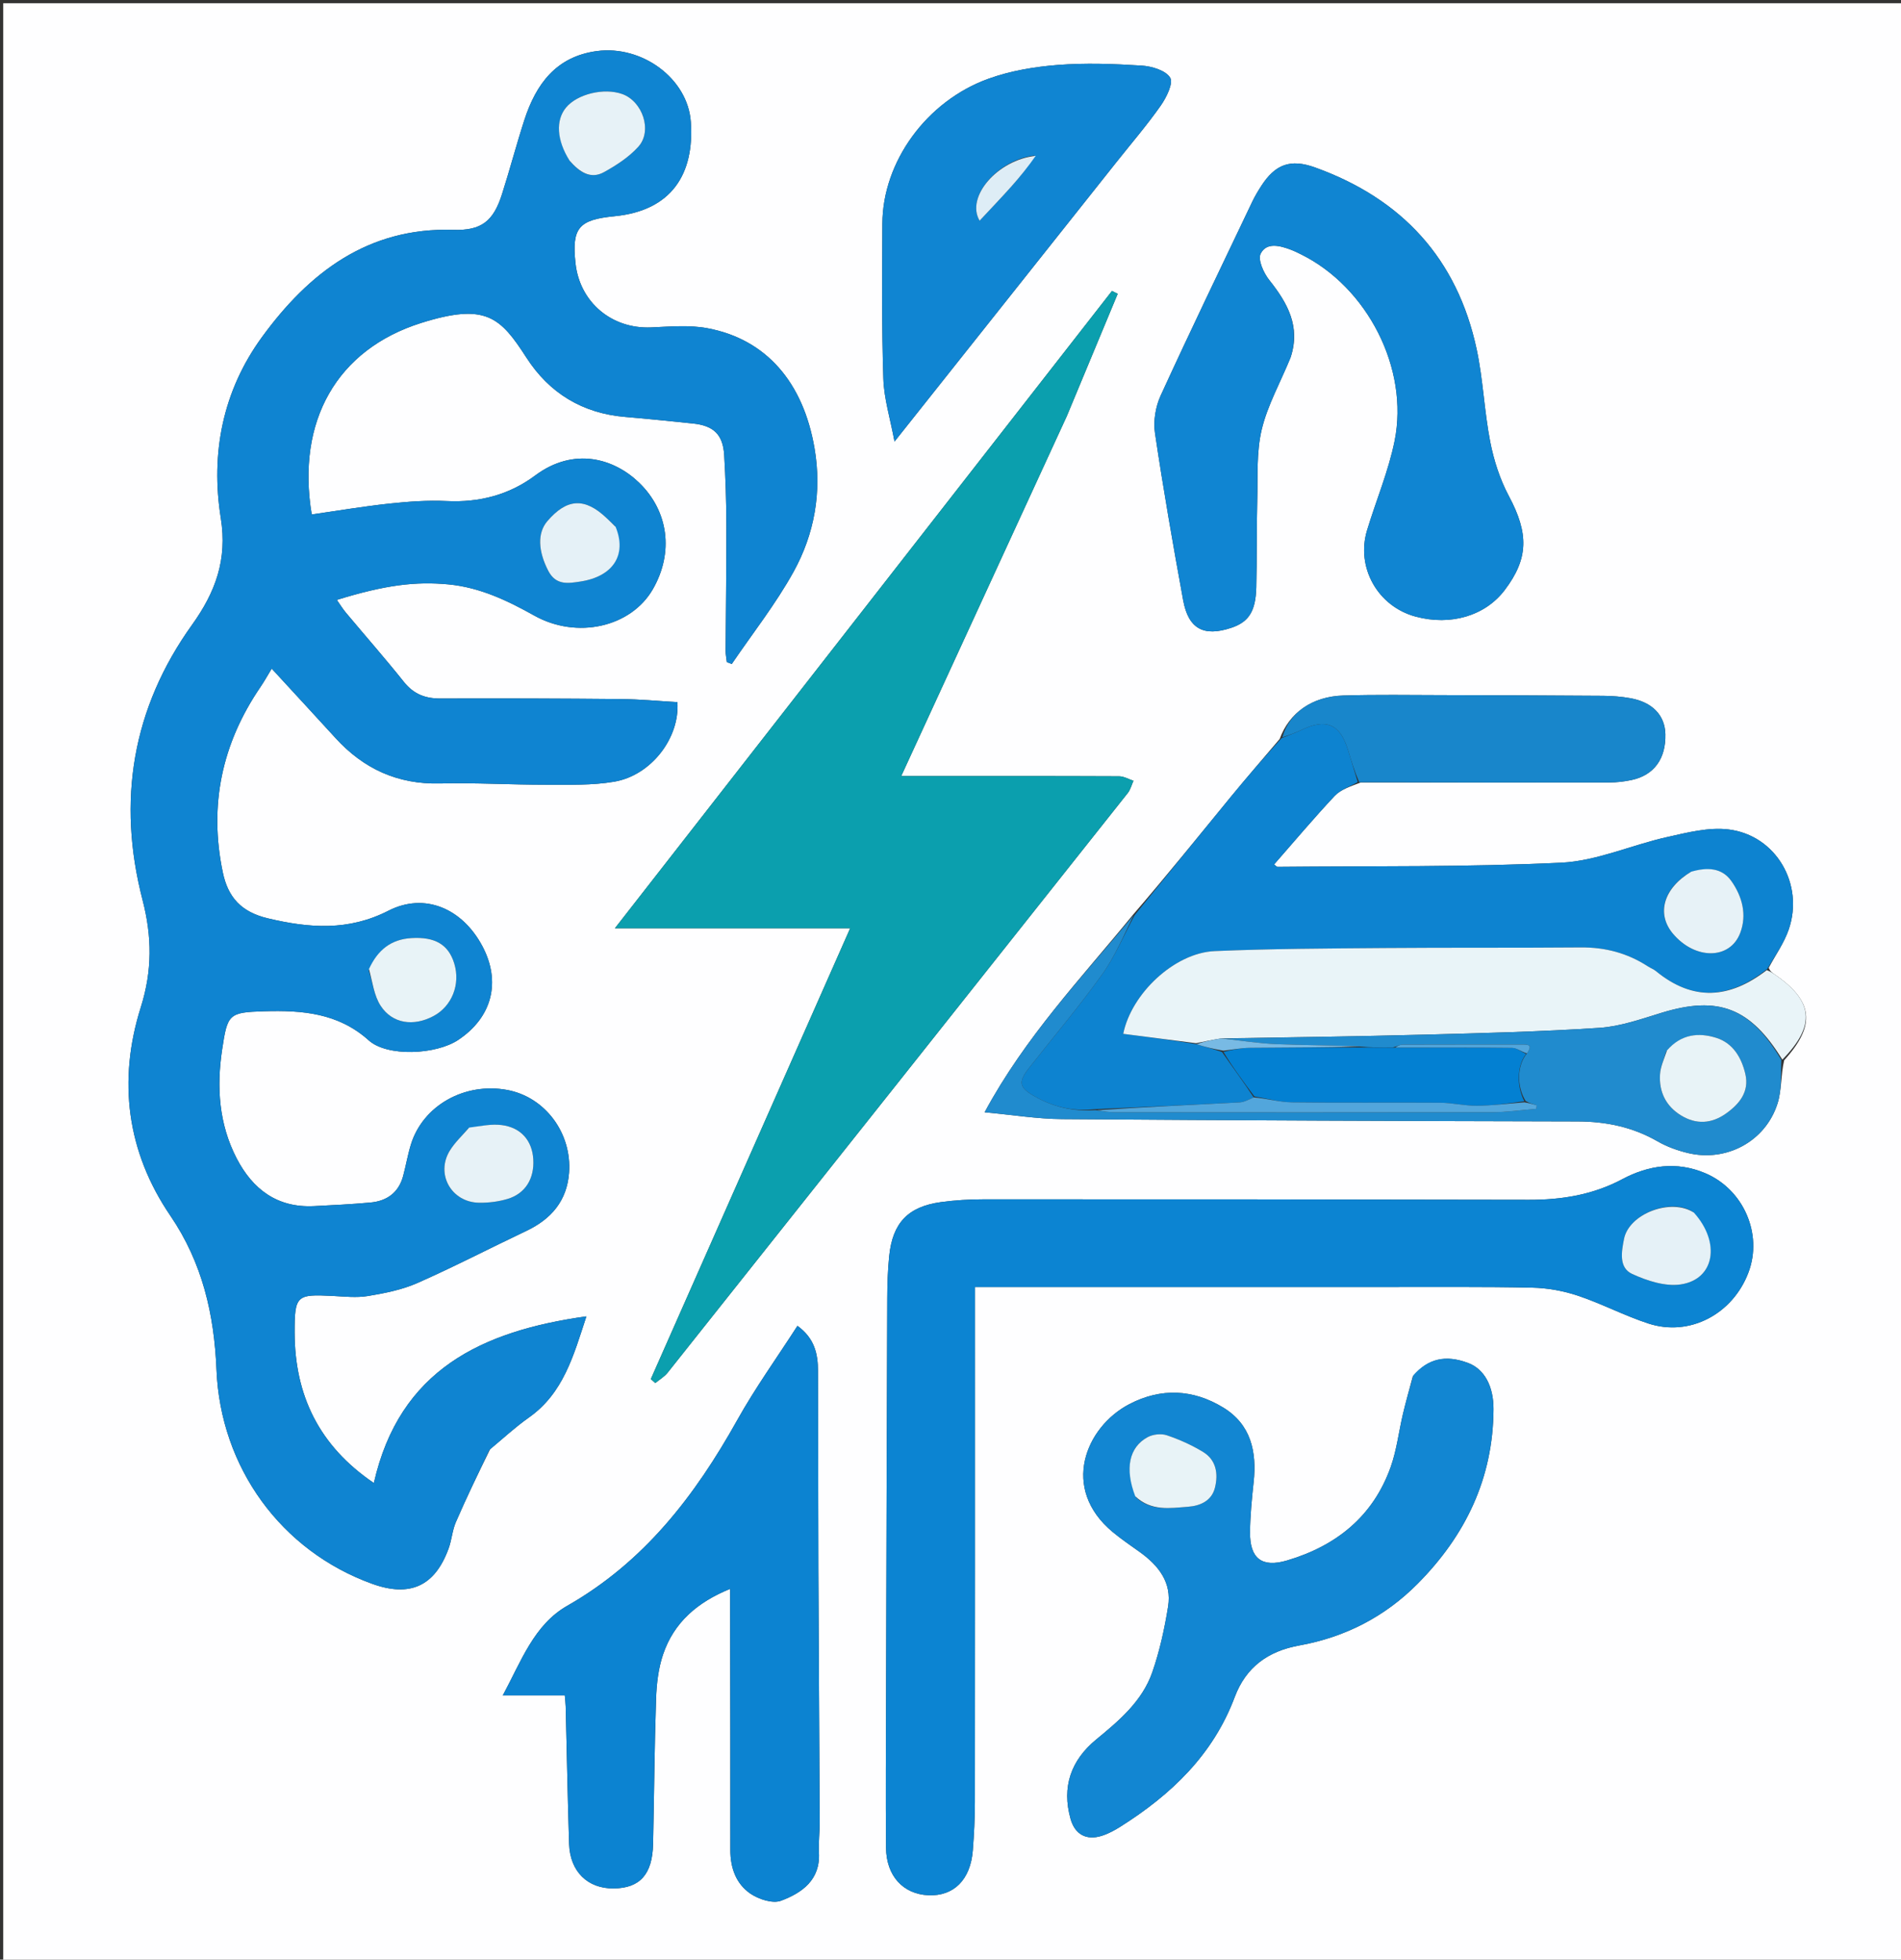 <svg version="1.1" id="Layer_1" xmlns="http://www.w3.org/2000/svg" xmlns:xlink="http://www.w3.org/1999/xlink" x="0px" y="0px"
	 width="100%" viewBox="0 0 588 606" enable-background="new 0 0 588 606" xml:space="preserve">
<rect x="0" y="0" width="588" height="606" fill="#333333" stroke="none"/>
<path fill="#FEFEFF" opacity="1" stroke="none" 
	d="
M589,233 
	C589,358 589,482.5 589,607 
	C393,607 197,607 1,607 
	C1,405 1,203 1,1 
	C197,1 393,1 589,1 
	C589,78.167 589,155.333 589,233 
M551.861,327.882 
	C561.753,317.005 560.911,309.532 548.864,301.29 
	C548.187,300.826 547.497,300.38 547.086,299.286 
	C549.184,295.344 551.849,291.595 553.278,287.424 
	C558.085,273.385 549.314,258.289 534.649,256.495 
	C528.496,255.742 521.885,257.469 515.658,258.855 
	C504.679,261.301 493.924,266.25 482.914,266.778 
	C453.702,268.178 424.404,267.778 395.14,268.07 
	C394.908,268.073 394.674,267.75 394.09,267.323 
	C400.317,260.218 406.381,253.008 412.814,246.144 
	C414.645,244.191 417.551,243.245 420.897,241.976 
	C446.515,241.984 472.132,242.012 497.75,241.968 
	C500.057,241.965 502.406,241.697 504.662,241.214 
	C511.632,239.72 515.311,234.614 515.116,226.99 
	C514.968,221.2 511.116,217.137 504.297,215.913 
	C501.533,215.417 498.687,215.196 495.877,215.175 
	C479.409,215.048 462.94,214.997 446.472,214.962 
	C436.159,214.941 425.84,214.771 415.536,215.079 
	C405.869,215.369 398.768,220.407 395.816,228.53 
	C390.786,234.472 385.677,240.349 380.741,246.369 
	C370.773,258.528 360.9,270.764 350.306,283.052 
	C334.468,302.443 317.092,320.687 304.555,343.96 
	C313.105,344.747 320.815,346.019 328.535,346.077 
	C381.651,346.475 434.769,346.677 487.886,346.792 
	C496.759,346.811 504.988,348.503 512.725,352.96 
	C515.562,354.595 518.787,355.757 521.981,356.535 
	C533.959,359.456 546.054,353.006 549.804,341.276 
	C551.13,337.129 550.79,332.449 551.861,327.882 
M151.604,448.132 
	C155.579,444.863 159.368,441.331 163.563,438.377 
	C174.308,430.809 177.401,419.177 181.383,407.069 
	C148.998,411.593 123.582,423.603 115.636,458.608 
	C98.682,447.116 91.171,431.482 91.131,412.064 
	C91.107,400.563 91.762,400.195 102.85,400.752 
	C106.507,400.936 110.263,401.372 113.822,400.779 
	C119.008,399.915 124.339,398.865 129.107,396.76 
	C140.494,391.733 151.558,385.98 162.811,380.643 
	C170.481,377.004 175.358,371.361 176.012,362.705 
	C176.946,350.349 168.54,339.205 156.863,337.057 
	C143.666,334.63 130.777,341.905 127.077,353.983 
	C126.105,357.157 125.554,360.458 124.693,363.669 
	C123.311,368.823 119.664,371.412 114.559,371.875 
	C108.762,372.401 102.941,372.693 97.125,372.982 
	C85.756,373.547 78.139,367.778 73.172,358.156 
	C67.697,347.55 66.964,336.202 68.71,324.564 
	C70.359,313.569 70.724,313.048 81.763,312.725 
	C93.395,312.385 104.578,313.216 114.044,321.713 
	C119.802,326.881 134.854,326.172 141.74,321.584 
	C152.268,314.57 155.075,303.532 149.142,292.475 
	C142.93,280.898 131.329,275.924 120.17,281.622 
	C107.766,287.955 95.755,287.047 82.867,283.995 
	C74.594,282.035 70.533,277.462 68.93,269.839 
	C64.553,249.027 68.629,229.899 80.606,212.385 
	C81.803,210.634 82.828,208.764 84.044,206.767 
	C91.623,215.007 97.732,221.609 103.796,228.251 
	C112.475,237.758 123.011,242.598 136.099,242.277 
	C147.085,242.008 158.091,242.684 169.087,242.674 
	C176.063,242.667 183.16,242.891 189.986,241.732 
	C201.397,239.795 210.302,228.204 209.528,217.132 
	C203.791,216.803 197.994,216.234 192.191,216.18 
	C173.528,216.004 154.862,215.947 136.197,216.009 
	C131.524,216.025 127.943,214.639 124.942,210.884 
	C119.121,203.599 112.956,196.588 106.969,189.434 
	C105.991,188.266 105.196,186.945 104.19,185.516 
	C119.214,180.865 128.681,179.755 138.76,180.724 
	C148.48,181.658 156.945,185.719 165.281,190.375 
	C178.47,197.742 195.178,193.951 201.934,182.203 
	C208.486,170.809 206.765,158.044 197.673,149.255 
	C190.093,141.927 177.669,137.983 165.48,147.081 
	C157.533,153.012 148.289,155.434 138.198,154.949 
	C132.281,154.664 126.286,155.105 120.381,155.737 
	C112.359,156.597 104.389,157.952 96.42,159.091 
	C91.618,130.209 104.226,108.042 130.334,99.851 
	C150.311,93.584 154.765,98.085 162.846,110.618 
	C169.917,121.583 180.191,127.84 193.407,128.934 
	C200.376,129.511 207.332,130.254 214.29,130.96 
	C220.737,131.614 223.628,134.366 224.004,140.775 
	C224.423,147.921 224.656,155.087 224.675,162.245 
	C224.708,175.241 224.511,188.238 224.445,201.235 
	C224.439,202.403 224.687,203.572 224.817,204.741 
	C225.324,204.94 225.831,205.14 226.338,205.34 
	C232.764,195.885 239.914,186.831 245.428,176.872 
	C251.923,165.142 254.247,152.174 251.953,138.676 
	C248.473,118.19 236.94,104.87 218.794,101.496 
	C213.169,100.45 207.191,101.002 201.393,101.251 
	C189.237,101.772 179.336,93.51 178.01,81.424 
	C176.799,70.396 179.066,67.945 190.099,66.863 
	C207.81,65.127 214.801,53.727 213.683,37.718 
	C212.742,24.247 198.571,13.935 184.632,15.794 
	C172.017,17.476 165.778,26.021 162.178,37.147 
	C159.718,44.747 157.686,52.486 155.258,60.097 
	C152.601,68.426 148.883,71.349 140.272,71.078 
	C113.813,70.243 95.565,84.317 81.039,104.229 
	C68.906,120.862 65.082,140.151 68.304,160.274 
	C70.35,173.055 66.658,183.099 59.383,193.244 
	C40.905,219.013 36.165,247.721 44.088,278.275 
	C47.025,289.601 47.129,300.16 43.551,311.49 
	C36.389,334.167 39.218,356.168 52.696,375.946 
	C62.602,390.482 66.265,406.495 66.961,423.554 
	C68.194,453.778 86.887,479.571 115.104,489.774 
	C126.82,494.011 134.515,490.508 138.762,478.854 
	C139.726,476.21 139.896,473.254 141.007,470.691 
	C144.223,463.28 147.731,455.995 151.604,448.132 
M330.036,128.545 
	C335.264,115.981 340.492,103.416 345.72,90.852 
	C345.13,90.558 344.539,90.264 343.948,89.969 
	C292.925,155.375 241.901,220.781 190.201,287.054 
	C215.133,287.054 238.708,287.054 262.971,287.054 
	C242.26,333.877 221.784,380.169 201.308,426.461 
	C201.771,426.873 202.234,427.285 202.696,427.697 
	C203.98,426.633 205.499,425.757 206.513,424.481 
	C253.99,364.765 301.426,305.019 348.827,245.243 
	C349.67,244.179 350.016,242.721 350.595,241.446 
	C349.115,240.964 347.637,240.067 346.155,240.061 
	C325.661,239.968 305.166,239.998 284.672,239.998 
	C282.912,239.998 281.153,239.998 278.752,239.998 
	C295.943,202.661 312.845,165.951 330.036,128.545 
M428.5,398.001 
	C443.664,398.029 458.833,397.866 473.991,398.198 
	C478.729,398.303 483.623,399.194 488.118,400.701 
	C495.512,403.18 502.499,406.89 509.912,409.298 
	C522.668,413.441 535.999,406.359 540.842,393.433 
	C545.268,381.622 539.337,367.781 527.337,362.75 
	C518.63,359.099 509.958,360.301 501.806,364.646 
	C492.718,369.49 483.062,371.053 472.899,371.03 
	C416.741,370.901 360.582,370.871 304.423,370.878 
	C299.942,370.878 295.423,371.14 290.986,371.751 
	C280.857,373.145 276.079,378.183 275.038,388.427 
	C274.6,392.728 274.453,397.074 274.436,401.401 
	C274.282,441.895 274.178,482.389 274.076,522.884 
	C274.035,539.048 273.924,555.213 274.06,571.376 
	C274.133,580.121 279.361,585.742 287.157,586.085 
	C294.999,586.43 300.182,581.307 300.9,572.231 
	C301.293,567.252 301.537,562.248 301.541,557.255 
	C301.587,506.262 301.569,455.269 301.569,404.276 
	C301.569,402.333 301.569,400.39 301.569,398.001 
	C343.916,398.001 385.708,398.001 428.5,398.001 
M399.235,110.413 
	C402.34,100.985 398.259,93.709 392.602,86.612 
	C390.86,84.427 388.999,80.314 389.93,78.453 
	C391.74,74.836 395.907,75.945 399.31,77.238 
	C400.397,77.651 401.447,78.171 402.49,78.689 
	C422.937,88.845 435.892,113.963 431.365,136.347 
	C429.466,145.738 425.65,154.733 422.855,163.952 
	C419.352,175.504 426.182,187.544 437.877,190.681 
	C448.739,193.594 459.37,190.437 465.397,182.507 
	C472.87,172.675 472.879,164.95 466.708,153.401 
	C463.953,148.245 462.076,142.401 460.947,136.645 
	C459.093,127.195 458.76,117.437 456.75,108.031 
	C450.749,79.958 433.604,61.439 406.749,51.78 
	C399.142,49.044 394.458,50.785 390.109,57.525 
	C389.117,59.061 388.167,60.643 387.381,62.291 
	C377.851,82.283 368.213,102.226 358.99,122.36 
	C357.42,125.788 356.695,130.194 357.245,133.901 
	C359.809,151.179 362.813,168.397 365.957,185.582 
	C367.584,194.474 372.292,196.973 380.786,194.168 
	C386.201,192.38 388.387,189.124 388.58,181.668 
	C388.812,172.673 388.648,163.667 388.884,154.672 
	C389.076,147.369 388.595,139.833 390.26,132.841 
	C392.041,125.359 395.986,118.392 399.235,110.413 
M253.13,485.5 
	C253.087,465.01 253.028,444.519 253.012,424.029 
	C253.007,418.705 251.989,413.883 246.662,410.004 
	C240.309,419.872 233.601,429.192 228.037,439.151 
	C215.001,462.486 199.277,483.004 175.464,496.571 
	C165.202,502.417 161.24,513.64 155.523,524.292 
	C162.45,524.292 168.518,524.292 174.699,524.292 
	C174.82,525.754 174.95,526.732 174.974,527.712 
	C175.323,541.866 175.576,556.023 176.027,570.173 
	C176.301,578.762 181.765,584.068 189.85,583.979 
	C197.925,583.889 201.79,579.622 202.002,570.267 
	C202.342,555.285 202.425,540.297 202.931,525.321 
	C203.086,520.719 203.638,515.94 205.102,511.612 
	C208.472,501.648 215.793,495.421 225.84,491.34 
	C225.84,494.006 225.838,495.836 225.84,497.665 
	C225.872,522.486 225.941,547.307 225.909,572.129 
	C225.902,577.679 227.698,582.589 232.153,585.619 
	C234.709,587.357 239.027,588.749 241.601,587.778 
	C248.06,585.342 253.762,581.375 253.307,572.94 
	C253.137,569.793 253.551,566.62 253.538,563.46 
	C253.424,537.807 253.272,512.153 253.13,485.5 
M436.987,425.647 
	C435.974,429.484 434.884,433.304 433.968,437.164 
	C432.665,442.654 432.032,448.367 430.157,453.645 
	C424.721,468.942 413.305,478.064 398.086,482.562 
	C390.268,484.873 386.56,481.917 386.645,473.796 
	C386.698,468.652 387.204,463.498 387.759,458.375 
	C388.782,448.942 386.946,440.526 378.379,435.284 
	C369.058,429.581 359.081,429.121 349.309,434.221 
	C335.778,441.283 327.92,460.292 344.203,473.793 
	C346.886,476.018 349.796,477.972 352.629,480.012 
	C358.378,484.154 362.496,489.387 361.302,496.814 
	C360.201,503.664 358.701,510.548 356.431,517.088 
	C353.32,526.055 346.209,532.057 339.072,537.923 
	C331.253,544.348 328.358,552.576 331.13,562.461 
	C332.479,567.273 335.998,569.188 340.73,567.725 
	C342.765,567.096 344.72,566.037 346.534,564.892 
	C362.228,554.992 375.2,542.682 381.903,524.815 
	C385.374,515.564 392.186,510.592 401.883,508.843 
	C416.009,506.295 428.315,500.011 438.498,489.745 
	C453.323,474.801 461.84,457.134 461.958,435.802 
	C461.997,428.627 459.096,423.346 454.074,421.476 
	C447.188,418.911 441.767,420.044 436.987,425.647 
M345.47,49.963 
	C350.026,44.223 354.824,38.651 359.025,32.662 
	C360.787,30.149 362.983,25.708 361.941,24.013 
	C360.557,21.76 356.253,20.483 353.11,20.286 
	C344.475,19.744 335.747,19.416 327.141,20.092 
	C319.935,20.657 312.541,21.9 305.769,24.339 
	C286.507,31.279 273.008,50.12 272.932,69.133 
	C272.869,85.128 272.713,101.135 273.232,117.116 
	C273.433,123.33 275.371,129.488 276.681,136.555 
	C300.076,107.098 322.546,78.805 345.47,49.963 
z"/>
<path fill="#0F84D1" opacity="1" stroke="none" 
	d="
M151.365,448.397 
	C147.731,455.995 144.223,463.28 141.007,470.691 
	C139.896,473.254 139.726,476.21 138.762,478.854 
	C134.515,490.508 126.82,494.011 115.104,489.774 
	C86.887,479.571 68.194,453.778 66.961,423.554 
	C66.265,406.495 62.602,390.482 52.696,375.946 
	C39.218,356.168 36.389,334.167 43.551,311.49 
	C47.129,300.16 47.025,289.601 44.088,278.275 
	C36.165,247.721 40.905,219.013 59.383,193.244 
	C66.658,183.099 70.35,173.055 68.304,160.274 
	C65.082,140.151 68.906,120.862 81.039,104.229 
	C95.565,84.317 113.813,70.243 140.272,71.078 
	C148.883,71.349 152.601,68.426 155.258,60.097 
	C157.686,52.486 159.718,44.747 162.178,37.147 
	C165.778,26.021 172.017,17.476 184.632,15.794 
	C198.571,13.935 212.742,24.247 213.683,37.718 
	C214.801,53.727 207.81,65.127 190.099,66.863 
	C179.066,67.945 176.799,70.396 178.01,81.424 
	C179.336,93.51 189.237,101.772 201.393,101.251 
	C207.191,101.002 213.169,100.45 218.794,101.496 
	C236.94,104.87 248.473,118.19 251.953,138.676 
	C254.247,152.174 251.923,165.142 245.428,176.872 
	C239.914,186.831 232.764,195.885 226.338,205.34 
	C225.831,205.14 225.324,204.94 224.817,204.741 
	C224.687,203.572 224.439,202.403 224.445,201.235 
	C224.511,188.238 224.708,175.241 224.675,162.245 
	C224.656,155.087 224.423,147.921 224.004,140.775 
	C223.628,134.366 220.737,131.614 214.29,130.96 
	C207.332,130.254 200.376,129.511 193.407,128.934 
	C180.191,127.84 169.917,121.583 162.846,110.618 
	C154.765,98.085 150.311,93.584 130.334,99.851 
	C104.226,108.042 91.618,130.209 96.42,159.091 
	C104.389,157.952 112.359,156.597 120.381,155.737 
	C126.286,155.105 132.281,154.664 138.198,154.949 
	C148.289,155.434 157.533,153.012 165.48,147.081 
	C177.669,137.983 190.093,141.927 197.673,149.255 
	C206.765,158.044 208.486,170.809 201.934,182.203 
	C195.178,193.951 178.47,197.742 165.281,190.375 
	C156.945,185.719 148.48,181.658 138.76,180.724 
	C128.681,179.755 119.214,180.865 104.19,185.516 
	C105.196,186.945 105.991,188.266 106.969,189.434 
	C112.956,196.588 119.121,203.599 124.942,210.884 
	C127.943,214.639 131.524,216.025 136.197,216.009 
	C154.862,215.947 173.528,216.004 192.191,216.18 
	C197.994,216.234 203.791,216.803 209.528,217.132 
	C210.302,228.204 201.397,239.795 189.986,241.732 
	C183.16,242.891 176.063,242.667 169.087,242.674 
	C158.091,242.684 147.085,242.008 136.099,242.277 
	C123.011,242.598 112.475,237.758 103.796,228.251 
	C97.732,221.609 91.623,215.007 84.044,206.767 
	C82.828,208.764 81.803,210.634 80.606,212.385 
	C68.629,229.899 64.553,249.027 68.93,269.839 
	C70.533,277.462 74.594,282.035 82.867,283.995 
	C95.755,287.047 107.766,287.955 120.17,281.622 
	C131.329,275.924 142.93,280.898 149.142,292.475 
	C155.075,303.532 152.268,314.57 141.74,321.584 
	C134.854,326.172 119.802,326.881 114.044,321.713 
	C104.578,313.216 93.395,312.385 81.763,312.725 
	C70.724,313.048 70.359,313.569 68.71,324.564 
	C66.964,336.202 67.697,347.55 73.172,358.156 
	C78.139,367.778 85.756,373.547 97.125,372.982 
	C102.941,372.693 108.762,372.401 114.559,371.875 
	C119.664,371.412 123.311,368.823 124.693,363.669 
	C125.554,360.458 126.105,357.157 127.077,353.983 
	C130.777,341.905 143.666,334.63 156.863,337.057 
	C168.54,339.205 176.946,350.349 176.012,362.705 
	C175.358,371.361 170.481,377.004 162.811,380.643 
	C151.558,385.98 140.494,391.733 129.107,396.76 
	C124.339,398.865 119.008,399.915 113.822,400.779 
	C110.263,401.372 106.507,400.936 102.85,400.752 
	C91.762,400.195 91.107,400.563 91.131,412.064 
	C91.171,431.482 98.682,447.116 115.636,458.608 
	C123.582,423.603 148.998,411.593 181.383,407.069 
	C177.401,419.177 174.308,430.809 163.563,438.377 
	C159.368,441.331 155.579,444.863 151.365,448.397 
M114.052,300.056 
	C115.226,303.742 115.696,307.884 117.727,311.013 
	C121.352,316.598 127.936,317.499 134.097,314.201 
	C139.794,311.152 142.465,304.396 140.514,297.972 
	C138.712,292.037 134.497,289.664 127.276,290.093 
	C120.935,290.47 116.841,293.761 114.052,300.056 
M144.821,348.96 
	C142.907,351.231 140.677,353.307 139.138,355.809 
	C134.678,363.062 139.602,371.814 148.21,371.935 
	C151.136,371.976 154.183,371.596 156.982,370.761 
	C162.499,369.115 165.312,364.474 164.952,358.501 
	C164.604,352.727 161.152,348.656 155.142,347.91 
	C151.965,347.516 148.65,348.231 144.821,348.96 
M176.431,50.009 
	C179.267,53.209 182.685,55.539 186.865,53.215 
	C190.693,51.087 194.572,48.567 197.464,45.353 
	C201.858,40.468 198.771,31.364 192.498,29.093 
	C186.886,27.062 178.582,29.046 175.083,33.255 
	C171.831,37.166 172.169,43.352 176.431,50.009 
M190.174,162.633 
	C189.332,161.831 188.489,161.03 187.646,160.228 
	C180.897,153.803 175.386,154.079 169.31,161.149 
	C166.123,164.857 166.482,170.535 169.589,176.526 
	C171.973,181.122 175.825,180.395 179.498,179.838 
	C189.611,178.307 193.984,171.622 190.174,162.633 
z"/>
<path fill="#0B9FAE" opacity="1" stroke="none" 
	d="
M329.891,128.893 
	C312.845,165.951 295.943,202.661 278.752,239.998 
	C281.153,239.998 282.912,239.998 284.672,239.998 
	C305.166,239.998 325.661,239.968 346.155,240.061 
	C347.637,240.067 349.115,240.964 350.595,241.446 
	C350.016,242.721 349.67,244.179 348.827,245.243 
	C301.426,305.019 253.99,364.765 206.513,424.481 
	C205.499,425.757 203.98,426.633 202.696,427.697 
	C202.234,427.285 201.771,426.873 201.308,426.461 
	C221.784,380.169 242.26,333.877 262.971,287.054 
	C238.708,287.054 215.133,287.054 190.201,287.054 
	C241.901,220.781 292.925,155.375 343.948,89.969 
	C344.539,90.264 345.13,90.558 345.72,90.852 
	C340.492,103.416 335.264,115.981 329.891,128.893 
z"/>
<path fill="#0C84D2" opacity="1" stroke="none" 
	d="
M428,398.001 
	C385.708,398.001 343.916,398.001 301.569,398.001 
	C301.569,400.39 301.569,402.333 301.569,404.276 
	C301.569,455.269 301.587,506.262 301.541,557.255 
	C301.537,562.248 301.293,567.252 300.9,572.231 
	C300.182,581.307 294.999,586.43 287.157,586.085 
	C279.361,585.742 274.133,580.121 274.06,571.376 
	C273.924,555.213 274.035,539.048 274.076,522.884 
	C274.178,482.389 274.282,441.895 274.436,401.401 
	C274.453,397.074 274.6,392.728 275.038,388.427 
	C276.079,378.183 280.857,373.145 290.986,371.751 
	C295.423,371.14 299.942,370.878 304.423,370.878 
	C360.582,370.871 416.741,370.901 472.899,371.03 
	C483.062,371.053 492.718,369.49 501.806,364.646 
	C509.958,360.301 518.63,359.099 527.337,362.75 
	C539.337,367.781 545.268,381.622 540.842,393.433 
	C535.999,406.359 522.668,413.441 509.912,409.298 
	C502.499,406.89 495.512,403.18 488.118,400.701 
	C483.623,399.194 478.729,398.303 473.991,398.198 
	C458.833,397.866 443.664,398.029 428,398.001 
M523.649,374.766 
	C516.867,370.352 503.842,375.322 502.317,383.159 
	C501.572,386.985 500.614,392.011 504.851,393.959 
	C509.442,396.071 515.075,397.903 519.861,397.197 
	C530.335,395.651 532.31,384.291 523.649,374.766 
z"/>
<path fill="#0D83D0" opacity="1" stroke="none" 
	d="
M419.964,241.837 
	C417.551,243.245 414.645,244.191 412.814,246.144 
	C406.381,253.008 400.317,260.218 394.09,267.323 
	C394.674,267.75 394.908,268.073 395.14,268.07 
	C424.404,267.778 453.702,268.178 482.914,266.778 
	C493.924,266.25 504.679,261.301 515.658,258.855 
	C521.885,257.469 528.496,255.742 534.649,256.495 
	C549.314,258.289 558.085,273.385 553.278,287.424 
	C551.849,291.595 549.184,295.344 546.614,299.675 
	C534.908,308.919 523.62,309.668 512.232,300.332 
	C511.473,299.709 510.5,299.356 509.667,298.814 
	C503.361,294.717 496.488,292.913 488.939,292.977 
	C468.646,293.15 448.35,292.999 428.058,293.165 
	C410.612,293.309 393.154,293.374 375.728,294.116 
	C363.276,294.646 349.903,307.305 347.428,319.704 
	C354.93,320.67 362.435,321.637 370.078,322.902 
	C372.809,323.791 375.402,324.382 378.001,325.34 
	C381.339,330.16 384.674,334.613 387.777,339.362 
	C386.155,340.093 384.78,340.839 383.37,340.913 
	C368.605,341.68 353.835,342.339 338.603,343.014 
	C331.683,343.753 325.764,342.269 320.11,339.089 
	C315.319,336.394 314.791,334.733 318.252,330.317 
	C325.794,320.693 333.732,311.354 340.842,301.423 
	C344.9,295.755 347.649,289.151 350.988,282.968 
	C360.9,270.764 370.773,258.528 380.741,246.369 
	C385.677,240.349 390.786,234.472 396.407,228.266 
	C398.819,227.267 400.69,226.634 402.453,225.777 
	C410.195,222.011 414.528,223.856 416.993,232.039 
	C417.978,235.307 418.974,238.571 419.964,241.837 
M522.74,269.773 
	C514.474,274.728 512.288,282.628 517.484,288.764 
	C524.338,296.859 535.132,296.831 538.284,288.472 
	C540.395,282.876 538.901,277.25 535.569,272.5 
	C532.626,268.304 528.081,268.123 522.74,269.773 
z"/>
<path fill="#1085D2" opacity="1" stroke="none" 
	d="
M399.111,110.807 
	C395.986,118.392 392.041,125.359 390.26,132.841 
	C388.595,139.833 389.076,147.369 388.884,154.672 
	C388.648,163.667 388.812,172.673 388.58,181.668 
	C388.387,189.124 386.201,192.38 380.786,194.168 
	C372.292,196.973 367.584,194.474 365.957,185.582 
	C362.813,168.397 359.809,151.179 357.245,133.901 
	C356.695,130.194 357.42,125.788 358.99,122.36 
	C368.213,102.226 377.851,82.283 387.381,62.291 
	C388.167,60.643 389.117,59.061 390.109,57.525 
	C394.458,50.785 399.142,49.044 406.749,51.78 
	C433.604,61.439 450.749,79.958 456.75,108.031 
	C458.76,117.437 459.093,127.195 460.947,136.645 
	C462.076,142.401 463.953,148.245 466.708,153.401 
	C472.879,164.95 472.87,172.675 465.397,182.507 
	C459.37,190.437 448.739,193.594 437.877,190.681 
	C426.182,187.544 419.352,175.504 422.855,163.952 
	C425.65,154.733 429.466,145.738 431.365,136.347 
	C435.892,113.963 422.937,88.845 402.49,78.689 
	C401.447,78.171 400.397,77.651 399.31,77.238 
	C395.907,75.945 391.74,74.836 389.93,78.453 
	C388.999,80.314 390.86,84.427 392.602,86.612 
	C398.259,93.709 402.34,100.985 399.111,110.807 
z"/>
<path fill="#0C83D1" opacity="1" stroke="none" 
	d="
M253.131,486 
	C253.272,512.153 253.424,537.807 253.538,563.46 
	C253.551,566.62 253.137,569.793 253.307,572.94 
	C253.762,581.375 248.06,585.342 241.601,587.778 
	C239.027,588.749 234.709,587.357 232.153,585.619 
	C227.698,582.589 225.902,577.679 225.909,572.129 
	C225.941,547.307 225.872,522.486 225.84,497.665 
	C225.838,495.836 225.84,494.006 225.84,491.34 
	C215.793,495.421 208.472,501.648 205.102,511.612 
	C203.638,515.94 203.086,520.719 202.931,525.321 
	C202.425,540.297 202.342,555.285 202.002,570.267 
	C201.79,579.622 197.925,583.889 189.85,583.979 
	C181.765,584.068 176.301,578.762 176.027,570.173 
	C175.576,556.023 175.323,541.866 174.974,527.712 
	C174.95,526.732 174.82,525.754 174.699,524.292 
	C168.518,524.292 162.45,524.292 155.523,524.292 
	C161.24,513.64 165.202,502.417 175.464,496.571 
	C199.277,483.004 215.001,462.486 228.037,439.151 
	C233.601,429.192 240.309,419.872 246.662,410.004 
	C251.989,413.883 253.007,418.705 253.012,424.029 
	C253.028,444.519 253.087,465.01 253.131,486 
z"/>
<path fill="#1286D2" opacity="1" stroke="none" 
	d="
M437.162,425.31 
	C441.767,420.044 447.188,418.911 454.074,421.476 
	C459.096,423.346 461.997,428.627 461.958,435.802 
	C461.84,457.134 453.323,474.801 438.498,489.745 
	C428.315,500.011 416.009,506.295 401.883,508.843 
	C392.186,510.592 385.374,515.564 381.903,524.815 
	C375.2,542.682 362.228,554.992 346.534,564.892 
	C344.72,566.037 342.765,567.096 340.73,567.725 
	C335.998,569.188 332.479,567.273 331.13,562.461 
	C328.358,552.576 331.253,544.348 339.072,537.923 
	C346.209,532.057 353.32,526.055 356.431,517.088 
	C358.701,510.548 360.201,503.664 361.302,496.814 
	C362.496,489.387 358.378,484.154 352.629,480.012 
	C349.796,477.972 346.886,476.018 344.203,473.793 
	C327.92,460.292 335.778,441.283 349.309,434.221 
	C359.081,429.121 369.058,429.581 378.379,435.284 
	C386.946,440.526 388.782,448.942 387.759,458.375 
	C387.204,463.498 386.698,468.652 386.645,473.796 
	C386.56,481.917 390.268,484.873 398.086,482.562 
	C413.305,478.064 424.721,468.942 430.157,453.645 
	C432.032,448.367 432.665,442.654 433.968,437.164 
	C434.884,433.304 435.974,429.484 437.162,425.31 
M351.362,463.046 
	C356.108,467.405 361.889,466.362 367.456,465.953 
	C371.283,465.672 374.789,464.115 375.802,460.039 
	C376.859,455.783 376.214,451.493 372.138,449.006 
	C368.641,446.872 364.809,445.156 360.925,443.846 
	C359.179,443.258 356.633,443.529 354.993,444.415 
	C349.209,447.538 347.866,454.171 351.362,463.046 
z"/>
<path fill="#1085D2" opacity="1" stroke="none" 
	d="
M345.243,50.238 
	C322.546,78.805 300.076,107.098 276.681,136.555 
	C275.371,129.488 273.433,123.33 273.232,117.116 
	C272.713,101.135 272.869,85.128 272.932,69.133 
	C273.008,50.12 286.507,31.279 305.769,24.339 
	C312.541,21.9 319.935,20.657 327.141,20.092 
	C335.747,19.416 344.475,19.744 353.11,20.286 
	C356.253,20.483 360.557,21.76 361.941,24.013 
	C362.983,25.708 360.787,30.149 359.025,32.662 
	C354.824,38.651 350.026,44.223 345.243,50.238 
M319.992,48.084 
	C308.567,49.416 298.623,60.936 303.008,68.244 
	C306.346,64.661 309.686,61.195 312.885,57.604 
	C315.58,54.578 318.112,51.405 319.992,48.084 
z"/>
<path fill="#E9F4F8" opacity="1" stroke="none" 
	d="
M369.94,322.603 
	C362.435,321.637 354.93,320.67 347.428,319.704 
	C349.903,307.305 363.276,294.646 375.728,294.116 
	C393.154,293.374 410.612,293.309 428.058,293.165 
	C448.35,292.999 468.646,293.15 488.939,292.977 
	C496.488,292.913 503.361,294.717 509.667,298.814 
	C510.5,299.356 511.473,299.709 512.232,300.332 
	C523.62,309.668 534.908,308.919 546.478,299.996 
	C547.497,300.38 548.187,300.826 548.864,301.29 
	C560.911,309.532 561.753,317.005 551.3,327.688 
	C541.427,311.624 531.456,307.839 514.016,313.175 
	C507.687,315.111 501.236,317.417 494.727,317.848 
	C476.674,319.044 458.565,319.481 440.471,319.958 
	C419.705,320.505 398.932,320.772 377.709,321.119 
	C374.818,321.586 372.379,322.095 369.94,322.603 
z"/>
<path fill="#208BCE" opacity="1" stroke="none" 
	d="
M378.161,321.161 
	C398.932,320.772 419.705,320.505 440.471,319.958 
	C458.565,319.481 476.674,319.044 494.727,317.848 
	C501.236,317.417 507.687,315.111 514.016,313.175 
	C531.456,307.839 541.427,311.624 550.975,327.753 
	C550.79,332.449 551.13,337.129 549.804,341.276 
	C546.054,353.006 533.959,359.456 521.981,356.535 
	C518.787,355.757 515.562,354.595 512.725,352.96 
	C504.988,348.503 496.759,346.811 487.886,346.792 
	C434.769,346.677 381.651,346.475 328.535,346.077 
	C320.815,346.019 313.105,344.747 304.555,343.96 
	C317.092,320.687 334.468,302.443 350.647,283.01 
	C347.649,289.151 344.9,295.755 340.842,301.423 
	C333.732,311.354 325.794,320.693 318.252,330.317 
	C314.791,334.733 315.319,336.394 320.11,339.089 
	C325.764,342.269 331.683,343.753 338.889,343.306 
	C341.449,343.731 343.259,343.952 345.068,343.953 
	C383.938,343.979 422.808,344.016 461.678,343.939 
	C466.186,343.929 470.693,343.256 475.2,342.891 
	C475.241,342.529 475.283,342.167 475.324,341.806 
	C474.192,341.475 473.06,341.145 471.904,340.478 
	C469.102,335.967 469.175,329.54 472.312,325.749 
	C474.292,322.895 472.45,323.029 470.622,323.03 
	C458.357,323.041 446.091,323.007 433.826,323.058 
	C432.931,323.061 432.037,323.617 430.675,323.936 
	C427.084,323.944 423.961,323.933 420.574,323.617 
	C411.75,323.193 403.182,323.26 394.633,322.886 
	C389.128,322.646 383.651,321.758 378.161,321.161 
M515.378,325.129 
	C514.709,327.509 513.608,329.863 513.459,332.276 
	C513.131,337.62 515.256,342.026 519.909,344.899 
	C524.65,347.828 529.418,347.522 533.907,344.324 
	C538.06,341.366 541.127,337.58 539.858,332.125 
	C538.692,327.114 536.068,322.605 530.933,320.965 
	C525.464,319.219 520.034,319.743 515.378,325.129 
z"/>
<path fill="#1886CB" opacity="1" stroke="none" 
	d="
M420.431,241.907 
	C418.974,238.571 417.978,235.307 416.993,232.039 
	C414.528,223.856 410.195,222.011 402.453,225.777 
	C400.69,226.634 398.819,227.267 396.636,228.01 
	C398.768,220.407 405.869,215.369 415.536,215.079 
	C425.84,214.771 436.159,214.941 446.472,214.962 
	C462.94,214.997 479.409,215.048 495.877,215.175 
	C498.687,215.196 501.533,215.417 504.297,215.913 
	C511.116,217.137 514.968,221.2 515.116,226.99 
	C515.311,234.614 511.632,239.72 504.662,241.214 
	C502.406,241.697 500.057,241.965 497.75,241.968 
	C472.132,242.012 446.515,241.984 420.431,241.907 
z"/>
<path fill="#E8F3F7" opacity="1" stroke="none" 
	d="
M114.128,299.663 
	C116.841,293.761 120.935,290.47 127.276,290.093 
	C134.497,289.664 138.712,292.037 140.514,297.972 
	C142.465,304.396 139.794,311.152 134.097,314.201 
	C127.936,317.499 121.352,316.598 117.727,311.013 
	C115.696,307.884 115.226,303.742 114.128,299.663 
z"/>
<path fill="#E7F2F7" opacity="1" stroke="none" 
	d="
M145.109,348.703 
	C148.65,348.231 151.965,347.516 155.142,347.91 
	C161.152,348.656 164.604,352.727 164.952,358.501 
	C165.312,364.474 162.499,369.115 156.982,370.761 
	C154.183,371.596 151.136,371.976 148.21,371.935 
	C139.602,371.814 134.678,363.062 139.138,355.809 
	C140.677,353.307 142.907,351.231 145.109,348.703 
z"/>
<path fill="#E7F2F7" opacity="1" stroke="none" 
	d="
M176.199,49.71 
	C172.169,43.352 171.831,37.166 175.083,33.255 
	C178.582,29.046 186.886,27.062 192.498,29.093 
	C198.771,31.364 201.858,40.468 197.464,45.353 
	C194.572,48.567 190.693,51.087 186.865,53.215 
	C182.685,55.539 179.267,53.209 176.199,49.71 
z"/>
<path fill="#E5F1F7" opacity="1" stroke="none" 
	d="
M190.419,162.929 
	C193.984,171.622 189.611,178.307 179.498,179.838 
	C175.825,180.395 171.973,181.122 169.589,176.526 
	C166.482,170.535 166.123,164.857 169.31,161.149 
	C175.386,154.079 180.897,153.803 187.646,160.228 
	C188.489,161.03 189.332,161.831 190.419,162.929 
z"/>
<path fill="#E5F1F7" opacity="1" stroke="none" 
	d="
M523.945,374.991 
	C532.31,384.291 530.335,395.651 519.861,397.197 
	C515.075,397.903 509.442,396.071 504.851,393.959 
	C500.614,392.011 501.572,386.985 502.317,383.159 
	C503.842,375.322 516.867,370.352 523.945,374.991 
z"/>
<path fill="#0380D2" opacity="1" stroke="none" 
	d="
M420.838,323.922 
	C423.961,323.933 427.084,323.944 431.128,323.966 
	C443.938,323.97 455.829,323.897 467.717,324.045 
	C469.166,324.063 470.6,325.271 472.041,325.927 
	C469.175,329.54 469.102,335.967 471.485,340.542 
	C466.323,341.299 461.559,341.896 456.789,341.935 
	C453.028,341.967 449.262,341.037 445.495,341.01 
	C430.212,340.899 414.927,341.098 399.646,340.889 
	C395.759,340.835 391.887,339.702 388.008,339.066 
	C384.674,334.613 381.339,330.16 378.416,325.277 
	C381.437,324.561 384.045,324.056 386.657,324.03 
	C398.05,323.918 409.444,323.945 420.838,323.922 
z"/>
<path fill="#E7F2F7" opacity="1" stroke="none" 
	d="
M523.089,269.571 
	C528.081,268.123 532.626,268.304 535.569,272.5 
	C538.901,277.25 540.395,282.876 538.284,288.472 
	C535.132,296.831 524.338,296.859 517.484,288.764 
	C512.288,282.628 514.474,274.728 523.089,269.571 
z"/>
<path fill="#52A6DC" opacity="1" stroke="none" 
	d="
M387.777,339.362 
	C391.887,339.702 395.759,340.835 399.646,340.889 
	C414.927,341.098 430.212,340.899 445.495,341.01 
	C449.262,341.037 453.028,341.967 456.789,341.935 
	C461.559,341.896 466.323,341.299 471.509,340.879 
	C473.06,341.145 474.192,341.475 475.324,341.806 
	C475.283,342.167 475.241,342.529 475.2,342.891 
	C470.693,343.256 466.186,343.929 461.678,343.939 
	C422.808,344.016 383.938,343.979 345.068,343.953 
	C343.259,343.952 341.449,343.731 339.353,343.32 
	C353.835,342.339 368.605,341.68 383.37,340.913 
	C384.78,340.839 386.155,340.093 387.777,339.362 
z"/>
<path fill="#78BAE4" opacity="1" stroke="none" 
	d="
M420.574,323.617 
	C409.444,323.945 398.05,323.918 386.657,324.03 
	C384.045,324.056 381.437,324.561 378.412,324.909 
	C375.402,324.382 372.809,323.791 370.078,322.902 
	C372.379,322.095 374.818,321.586 377.709,321.119 
	C383.651,321.758 389.128,322.646 394.633,322.886 
	C403.182,323.26 411.75,323.193 420.574,323.617 
z"/>
<path fill="#E8F3F7" opacity="1" stroke="none" 
	d="
M351.147,462.714 
	C347.866,454.171 349.209,447.538 354.993,444.415 
	C356.633,443.529 359.179,443.258 360.925,443.846 
	C364.809,445.156 368.641,446.872 372.138,449.006 
	C376.214,451.493 376.859,455.783 375.802,460.039 
	C374.789,464.115 371.283,465.672 367.456,465.953 
	C361.889,466.362 356.108,467.405 351.147,462.714 
z"/>
<path fill="#DEEDF6" opacity="1" stroke="none" 
	d="
M320.354,48.191 
	C318.112,51.405 315.58,54.578 312.885,57.604 
	C309.686,61.195 306.346,64.661 303.008,68.244 
	C298.623,60.936 308.567,49.416 320.354,48.191 
z"/>
<path fill="#E8F3F7" opacity="1" stroke="none" 
	d="
M515.62,324.824 
	C520.034,319.743 525.464,319.219 530.933,320.965 
	C536.068,322.605 538.692,327.114 539.858,332.125 
	C541.127,337.58 538.06,341.366 533.907,344.324 
	C529.418,347.522 524.65,347.828 519.909,344.899 
	C515.256,342.026 513.131,337.62 513.459,332.276 
	C513.608,329.863 514.709,327.509 515.62,324.824 
z"/>
<path fill="#52A6DC" opacity="1" stroke="none" 
	d="
M472.312,325.749 
	C470.6,325.271 469.166,324.063 467.717,324.045 
	C455.829,323.897 443.938,323.97 431.595,323.946 
	C432.037,323.617 432.931,323.061 433.826,323.058 
	C446.091,323.007 458.357,323.041 470.622,323.03 
	C472.45,323.029 474.292,322.895 472.312,325.749 
z"/>
</svg>